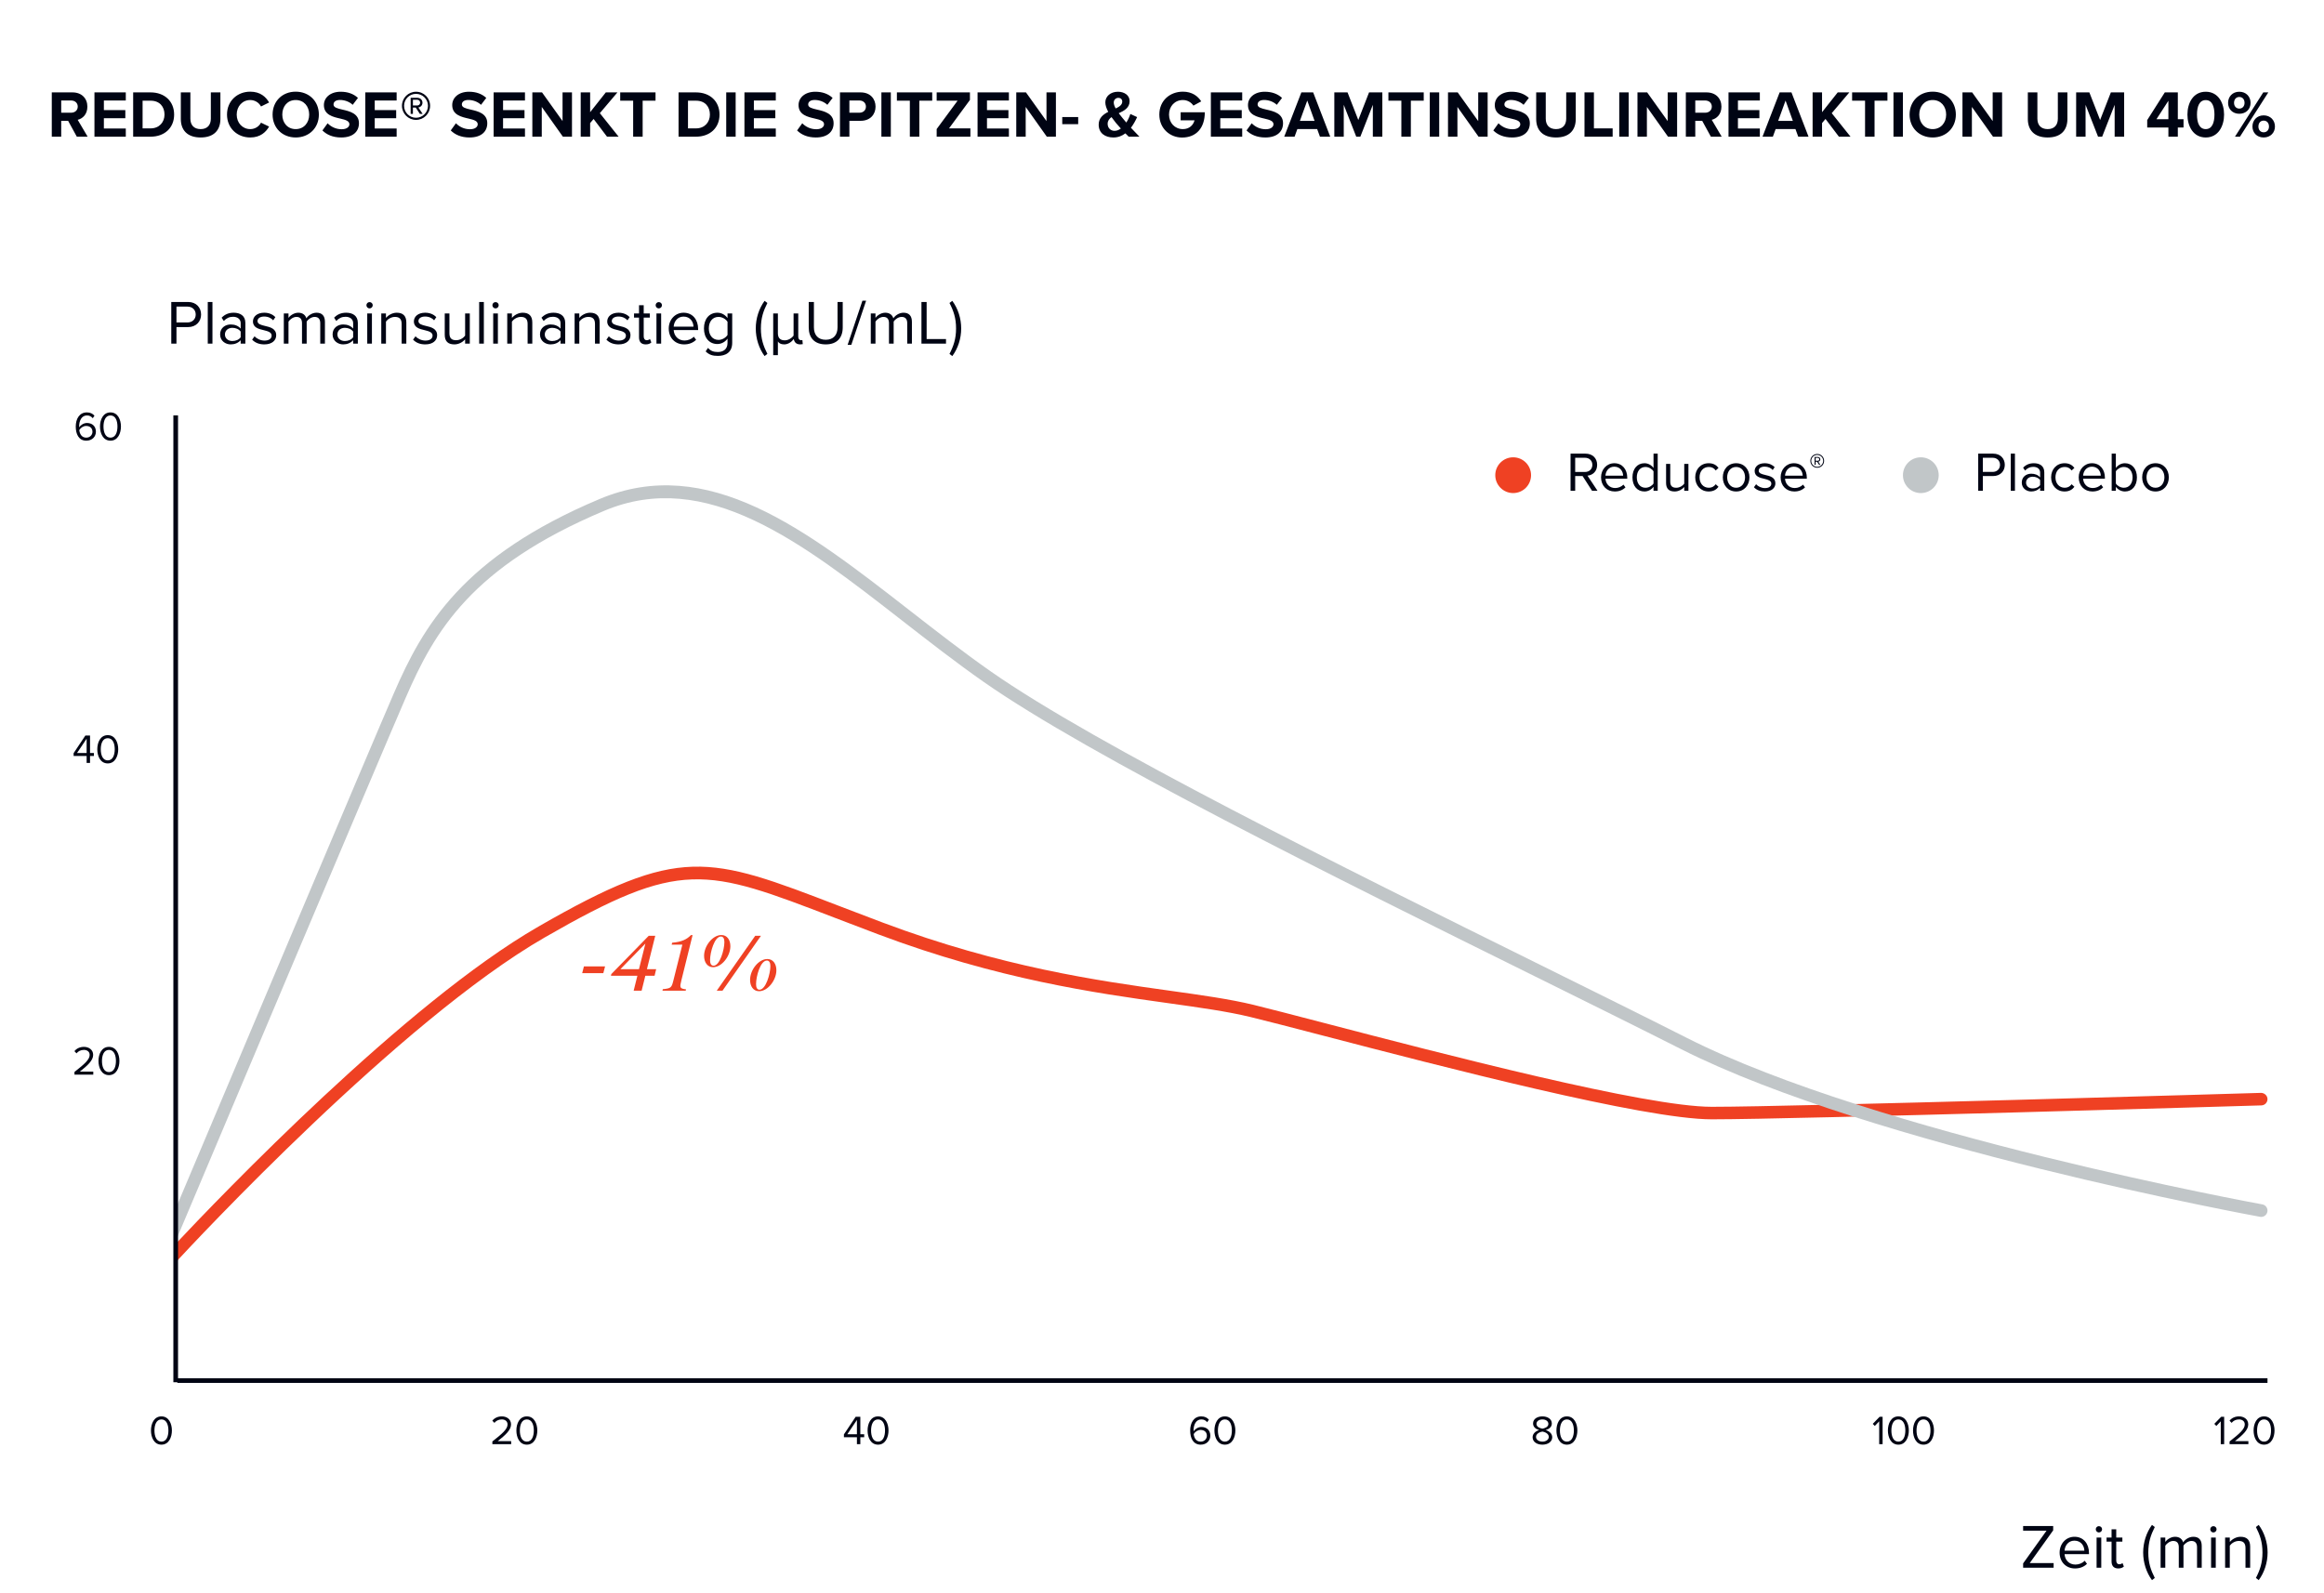 <svg xmlns="http://www.w3.org/2000/svg" fill="none" viewBox="0 0 595 408" height="408" width="595">
<path fill="#000413" d="M19.667 35L17.44 30.937H15.672V35H13.258V23.661H18.562C20.925 23.661 22.37 25.208 22.37 27.316C22.37 29.322 21.112 30.393 19.888 30.682L22.438 35H19.667ZM19.905 27.299C19.905 26.347 19.174 25.735 18.205 25.735H15.672V28.863H18.205C19.174 28.863 19.905 28.251 19.905 27.299ZM24.182 35V23.661H32.206V25.735H26.596V28.2H32.087V30.274H26.596V32.909H32.206V35H24.182ZM34.093 35V23.661H38.564C42.117 23.661 44.582 25.922 44.582 29.339C44.582 32.756 42.117 35 38.564 35H34.093ZM36.507 32.875H38.564C40.808 32.875 42.117 31.26 42.117 29.339C42.117 27.333 40.893 25.786 38.564 25.786H36.507V32.875ZM46.295 30.478V23.661H48.743V30.393C48.743 31.974 49.61 33.062 51.378 33.062C53.112 33.062 53.979 31.974 53.979 30.393V23.661H56.427V30.461C56.427 33.283 54.812 35.204 51.378 35.204C47.91 35.204 46.295 33.266 46.295 30.478ZM64.069 35.204C60.754 35.204 58.119 32.824 58.119 29.339C58.119 25.854 60.754 23.474 64.069 23.474C66.653 23.474 68.098 24.834 68.897 26.245L66.823 27.265C66.347 26.347 65.327 25.616 64.069 25.616C62.097 25.616 60.601 27.197 60.601 29.339C60.601 31.481 62.097 33.062 64.069 33.062C65.327 33.062 66.347 32.348 66.823 31.413L68.897 32.416C68.081 33.827 66.653 35.204 64.069 35.204ZM69.79 29.339C69.79 25.922 72.289 23.474 75.706 23.474C79.14 23.474 81.639 25.922 81.639 29.339C81.639 32.756 79.14 35.204 75.706 35.204C72.289 35.204 69.79 32.756 69.79 29.339ZM79.157 29.339C79.157 27.214 77.797 25.616 75.706 25.616C73.615 25.616 72.272 27.214 72.272 29.339C72.272 31.447 73.615 33.062 75.706 33.062C77.797 33.062 79.157 31.447 79.157 29.339ZM82.551 33.402L83.877 31.566C84.676 32.399 85.917 33.096 87.481 33.096C88.807 33.096 89.453 32.467 89.453 31.821C89.453 30.971 88.467 30.682 87.158 30.376C85.305 29.951 82.925 29.441 82.925 26.908C82.925 25.021 84.557 23.491 87.226 23.491C89.028 23.491 90.524 24.035 91.646 25.072L90.303 26.84C89.385 25.99 88.161 25.599 87.056 25.599C85.968 25.599 85.39 26.075 85.39 26.755C85.39 27.52 86.342 27.758 87.651 28.064C89.521 28.489 91.901 29.05 91.901 31.566C91.901 33.64 90.422 35.204 87.362 35.204C85.186 35.204 83.622 34.473 82.551 33.402ZM93.526 35V23.661H101.55V25.735H95.94V28.2H101.431V30.274H95.94V32.909H101.55V35H93.526ZM106.514 30.699C104.525 30.699 102.91 29.084 102.91 27.095C102.91 25.089 104.525 23.491 106.514 23.491C108.52 23.491 110.118 25.089 110.118 27.095C110.118 29.084 108.52 30.699 106.514 30.699ZM106.514 24.035C104.814 24.035 103.454 25.395 103.454 27.095C103.454 28.778 104.814 30.155 106.514 30.155C108.197 30.155 109.574 28.778 109.574 27.095C109.574 25.395 108.197 24.035 106.514 24.035ZM107.5 29.169L106.429 27.537H105.715V29.169H105.137V25.038H106.82C107.551 25.038 108.163 25.531 108.163 26.296C108.163 27.214 107.347 27.52 107.109 27.52L108.214 29.169H107.5ZM106.82 25.548H105.715V27.01H106.82C107.211 27.01 107.568 26.721 107.568 26.296C107.568 25.837 107.211 25.548 106.82 25.548ZM115.405 33.402L116.731 31.566C117.53 32.399 118.771 33.096 120.335 33.096C121.661 33.096 122.307 32.467 122.307 31.821C122.307 30.971 121.321 30.682 120.012 30.376C118.159 29.951 115.779 29.441 115.779 26.908C115.779 25.021 117.411 23.491 120.08 23.491C121.882 23.491 123.378 24.035 124.5 25.072L123.157 26.84C122.239 25.99 121.015 25.599 119.91 25.599C118.822 25.599 118.244 26.075 118.244 26.755C118.244 27.52 119.196 27.758 120.505 28.064C122.375 28.489 124.755 29.05 124.755 31.566C124.755 33.64 123.276 35.204 120.216 35.204C118.04 35.204 116.476 34.473 115.405 33.402ZM126.381 35V23.661H134.405V25.735H128.795V28.2H134.286V30.274H128.795V32.909H134.405V35H126.381ZM144.112 35L138.706 27.384V35H136.292V23.661H138.774L144.027 31.005V23.661H146.441V35H144.112ZM155.409 35L151.975 30.461L151.091 31.515V35H148.677V23.661H151.091V28.727L155.103 23.661H158.078L153.573 28.982L158.384 35H155.409ZM162.102 35V25.786H158.787V23.661H167.831V25.786H164.533V35H162.102ZM173.728 35V23.661H178.199C181.752 23.661 184.217 25.922 184.217 29.339C184.217 32.756 181.752 35 178.199 35H173.728ZM176.142 32.875H178.199C180.443 32.875 181.752 31.26 181.752 29.339C181.752 27.333 180.528 25.786 178.199 25.786H176.142V32.875ZM185.931 35V23.661H188.345V35H185.931ZM190.596 35V23.661H198.62V25.735H193.01V28.2H198.501V30.274H193.01V32.909H198.62V35H190.596ZM204.074 33.402L205.4 31.566C206.199 32.399 207.44 33.096 209.004 33.096C210.33 33.096 210.976 32.467 210.976 31.821C210.976 30.971 209.99 30.682 208.681 30.376C206.828 29.951 204.448 29.441 204.448 26.908C204.448 25.021 206.08 23.491 208.749 23.491C210.551 23.491 212.047 24.035 213.169 25.072L211.826 26.84C210.908 25.99 209.684 25.599 208.579 25.599C207.491 25.599 206.913 26.075 206.913 26.755C206.913 27.52 207.865 27.758 209.174 28.064C211.044 28.489 213.424 29.05 213.424 31.566C213.424 33.64 211.945 35.204 208.885 35.204C206.709 35.204 205.145 34.473 204.074 33.402ZM215.05 35V23.661H220.354C222.819 23.661 224.162 25.327 224.162 27.316C224.162 29.288 222.802 30.937 220.354 30.937H217.464V35H215.05ZM221.697 27.299C221.697 26.364 220.983 25.735 220.031 25.735H217.464V28.863H220.031C220.983 28.863 221.697 28.251 221.697 27.299ZM225.658 35V23.661H228.072V35H225.658ZM232.941 35V25.786H229.626V23.661H238.67V25.786H235.372V35H232.941ZM239.81 35V33.045L245.165 25.786H239.81V23.661H248.327V25.599L242.972 32.875H248.446V35H239.81ZM250.278 35V23.661H258.302V25.735H252.692V28.2H258.183V30.274H252.692V32.909H258.302V35H250.278ZM268.009 35L262.603 27.384V35H260.189V23.661H262.671L267.924 31.005V23.661H270.338V35H268.009ZM271.962 31.804V29.968H276.042V31.804H271.962ZM289.551 32.722C290.231 33.453 290.945 34.201 291.727 35H288.973C288.735 34.779 288.446 34.473 288.123 34.15C287.273 34.796 286.27 35.204 285.046 35.204C282.955 35.204 281.289 34.116 281.289 31.923C281.289 30.189 282.445 29.305 283.737 28.642C283.295 27.809 282.989 26.976 282.989 26.211C282.989 24.681 284.332 23.491 286.219 23.491C287.834 23.491 289.211 24.375 289.211 25.888C289.211 27.622 287.817 28.353 286.423 28.999C286.763 29.458 287.103 29.883 287.392 30.223C287.715 30.631 288.038 31.005 288.361 31.379C288.837 30.648 289.194 29.849 289.398 29.186L291.132 29.985C290.724 30.886 290.197 31.855 289.551 32.722ZM285.148 26.262C285.148 26.721 285.352 27.248 285.641 27.775C286.593 27.333 287.324 26.84 287.324 26.007C287.324 25.412 286.899 25.055 286.338 25.055C285.658 25.055 285.148 25.565 285.148 26.262ZM285.335 33.504C285.93 33.504 286.474 33.283 286.967 32.909C286.457 32.348 285.981 31.821 285.709 31.481C285.335 31.022 284.944 30.512 284.57 29.985C283.992 30.41 283.584 30.937 283.584 31.719C283.584 32.824 284.4 33.504 285.335 33.504ZM296.816 29.339C296.816 25.752 299.536 23.474 302.851 23.474C305.197 23.474 306.676 24.613 307.543 25.956L305.537 27.044C305.01 26.245 304.041 25.616 302.851 25.616C300.794 25.616 299.298 27.197 299.298 29.339C299.298 31.481 300.794 33.062 302.851 33.062C304.517 33.062 305.52 32.008 305.826 30.818H302.273V28.744H308.461C308.461 32.773 306.268 35.221 302.63 35.221C299.536 35.221 296.816 32.909 296.816 29.339ZM310.011 35V23.661H318.035V25.735H312.425V28.2H317.916V30.274H312.425V32.909H318.035V35H310.011ZM319.14 33.402L320.466 31.566C321.265 32.399 322.506 33.096 324.07 33.096C325.396 33.096 326.042 32.467 326.042 31.821C326.042 30.971 325.056 30.682 323.747 30.376C321.894 29.951 319.514 29.441 319.514 26.908C319.514 25.021 321.146 23.491 323.815 23.491C325.617 23.491 327.113 24.035 328.235 25.072L326.892 26.84C325.974 25.99 324.75 25.599 323.645 25.599C322.557 25.599 321.979 26.075 321.979 26.755C321.979 27.52 322.931 27.758 324.24 28.064C326.11 28.489 328.49 29.05 328.49 31.566C328.49 33.64 327.011 35.204 323.951 35.204C321.775 35.204 320.211 34.473 319.14 33.402ZM337.938 35L337.224 33.045H332.158L331.444 35H328.792L333.178 23.661H336.204L340.573 35H337.938ZM334.691 25.752L332.804 30.954H336.561L334.691 25.752ZM351.48 35V26.84L348.284 35H347.23L344.034 26.84V35H341.62V23.661H345.003L347.757 30.733L350.511 23.661H353.911V35H351.48ZM358.781 35V25.786H355.466V23.661H364.51V25.786H361.212V35H358.781ZM366.058 35V23.661H368.472V35H366.058ZM378.543 35L373.137 27.384V35H370.723V23.661H373.205L378.458 31.005V23.661H380.872V35H378.543ZM382.325 33.402L383.651 31.566C384.45 32.399 385.691 33.096 387.255 33.096C388.581 33.096 389.227 32.467 389.227 31.821C389.227 30.971 388.241 30.682 386.932 30.376C385.079 29.951 382.699 29.441 382.699 26.908C382.699 25.021 384.331 23.491 387 23.491C388.802 23.491 390.298 24.035 391.42 25.072L390.077 26.84C389.159 25.99 387.935 25.599 386.83 25.599C385.742 25.599 385.164 26.075 385.164 26.755C385.164 27.52 386.116 27.758 387.425 28.064C389.295 28.489 391.675 29.05 391.675 31.566C391.675 33.64 390.196 35.204 387.136 35.204C384.96 35.204 383.396 34.473 382.325 33.402ZM393.301 30.478V23.661H395.749V30.393C395.749 31.974 396.616 33.062 398.384 33.062C400.118 33.062 400.985 31.974 400.985 30.393V23.661H403.433V30.461C403.433 33.283 401.818 35.204 398.384 35.204C394.916 35.204 393.301 33.266 393.301 30.478ZM405.669 35V23.661H408.083V32.875H412.877V35H405.669ZM414.567 35V23.661H416.981V35H414.567ZM427.052 35L421.646 27.384V35H419.232V23.661H421.714L426.967 31.005V23.661H429.381V35H427.052ZM438.026 35L435.799 30.937H434.031V35H431.617V23.661H436.921C439.284 23.661 440.729 25.208 440.729 27.316C440.729 29.322 439.471 30.393 438.247 30.682L440.797 35H438.026ZM438.264 27.299C438.264 26.347 437.533 25.735 436.564 25.735H434.031V28.863H436.564C437.533 28.863 438.264 28.251 438.264 27.299ZM442.541 35V23.661H450.565V25.735H444.955V28.2H450.446V30.274H444.955V32.909H450.565V35H442.541ZM460.391 35L459.677 33.045H454.611L453.897 35H451.245L455.631 23.661H458.657L463.026 35H460.391ZM457.144 25.752L455.257 30.954H459.014L457.144 25.752ZM470.805 35L467.371 30.461L466.487 31.515V35H464.073V23.661H466.487V28.727L470.499 23.661H473.474L468.969 28.982L473.78 35H470.805ZM477.499 35V25.786H474.184V23.661H483.228V25.786H479.93V35H477.499ZM484.775 35V23.661H487.189V35H484.775ZM488.896 29.339C488.896 25.922 491.395 23.474 494.812 23.474C498.246 23.474 500.745 25.922 500.745 29.339C500.745 32.756 498.246 35.204 494.812 35.204C491.395 35.204 488.896 32.756 488.896 29.339ZM498.263 29.339C498.263 27.214 496.903 25.616 494.812 25.616C492.721 25.616 491.378 27.214 491.378 29.339C491.378 31.447 492.721 33.062 494.812 33.062C496.903 33.062 498.263 31.447 498.263 29.339ZM510.259 35L504.853 27.384V35H502.439V23.661H504.921L510.174 31.005V23.661H512.588V35H510.259ZM519.174 30.478V23.661H521.622V30.393C521.622 31.974 522.489 33.062 524.257 33.062C525.991 33.062 526.858 31.974 526.858 30.393V23.661H529.306V30.461C529.306 33.283 527.691 35.204 524.257 35.204C520.789 35.204 519.174 33.266 519.174 30.478ZM541.402 35V26.84L538.206 35H537.152L533.956 26.84V35H531.542V23.661H534.925L537.679 30.733L540.433 23.661H543.833V35H541.402ZM555.161 35V32.654H549.738V30.75L554.243 23.661H557.575V30.529H559.037V32.654H557.575V35H555.161ZM555.161 25.803L552.101 30.529H555.161V25.803ZM560.034 29.339C560.034 26.415 561.479 23.491 564.726 23.491C567.956 23.491 569.418 26.415 569.418 29.339C569.418 32.263 567.956 35.204 564.726 35.204C561.479 35.204 560.034 32.263 560.034 29.339ZM566.953 29.339C566.953 27.248 566.341 25.633 564.726 25.633C563.094 25.633 562.482 27.248 562.482 29.339C562.482 31.43 563.094 33.062 564.726 33.062C566.341 33.062 566.953 31.43 566.953 29.339ZM570.44 26.347C570.44 24.749 571.579 23.491 573.313 23.491C575.064 23.491 576.203 24.749 576.203 26.347C576.203 27.928 575.064 29.135 573.313 29.135C571.579 29.135 570.44 27.928 570.44 26.347ZM572.208 35L579.45 23.661H580.742L573.483 35H572.208ZM574.656 26.347C574.656 25.395 574.095 24.834 573.313 24.834C572.548 24.834 571.97 25.395 571.97 26.347C571.97 27.231 572.548 27.809 573.313 27.809C574.095 27.809 574.656 27.231 574.656 26.347ZM576.679 32.399C576.679 30.801 577.818 29.543 579.552 29.543C581.286 29.543 582.442 30.801 582.442 32.399C582.442 33.98 581.286 35.204 579.552 35.204C577.818 35.204 576.679 33.98 576.679 32.399ZM580.912 32.399C580.912 31.464 580.334 30.886 579.552 30.886C578.77 30.886 578.209 31.464 578.209 32.399C578.209 33.317 578.77 33.878 579.552 33.878C580.334 33.878 580.912 33.317 580.912 32.399Z"></path>
<path fill="#000413" d="M43.851 88V77.328H48.139C50.283 77.328 51.483 78.8 51.483 80.544C51.483 82.288 50.251 83.76 48.139 83.76H45.179V88H43.851ZM50.107 80.544C50.107 79.344 49.243 78.512 47.979 78.512H45.179V82.576H47.979C49.243 82.576 50.107 81.744 50.107 80.544ZM53.193 88V77.328H54.393V88H53.193ZM61.619 88V87.12C60.979 87.824 60.099 88.192 59.059 88.192C57.747 88.192 56.355 87.312 56.355 85.632C56.355 83.904 57.747 83.088 59.059 83.088C60.115 83.088 60.995 83.424 61.619 84.144V82.752C61.619 81.712 60.787 81.12 59.667 81.12C58.739 81.12 57.987 81.456 57.299 82.192L56.739 81.36C57.571 80.496 58.563 80.08 59.827 80.08C61.459 80.08 62.819 80.816 62.819 82.688V88H61.619ZM61.619 86.368V84.912C61.155 84.272 60.339 83.952 59.491 83.952C58.371 83.952 57.587 84.656 57.587 85.648C57.587 86.624 58.371 87.328 59.491 87.328C60.339 87.328 61.155 87.008 61.619 86.368ZM64.553 86.976L65.177 86.112C65.689 86.704 66.665 87.216 67.721 87.216C68.905 87.216 69.545 86.688 69.545 85.936C69.545 85.088 68.601 84.816 67.561 84.56C66.249 84.256 64.761 83.904 64.761 82.304C64.761 81.104 65.801 80.08 67.641 80.08C68.953 80.08 69.881 80.576 70.505 81.2L69.945 82.032C69.481 81.472 68.633 81.056 67.641 81.056C66.585 81.056 65.929 81.536 65.929 82.224C65.929 82.976 66.809 83.216 67.817 83.456C69.161 83.76 70.713 84.144 70.713 85.856C70.713 87.152 69.673 88.192 67.673 88.192C66.409 88.192 65.337 87.808 64.553 86.976ZM81.99 88V82.752C81.99 81.776 81.558 81.152 80.566 81.152C79.766 81.152 78.918 81.728 78.518 82.336V88H77.318V82.752C77.318 81.776 76.902 81.152 75.894 81.152C75.11 81.152 74.278 81.728 73.862 82.352V88H72.662V80.272H73.862V81.392C74.182 80.896 75.222 80.08 76.358 80.08C77.542 80.08 78.214 80.72 78.438 81.52C78.87 80.816 79.91 80.08 81.03 80.08C82.438 80.08 83.19 80.864 83.19 82.416V88H81.99ZM90.416 88V87.12C89.776 87.824 88.896 88.192 87.856 88.192C86.544 88.192 85.152 87.312 85.152 85.632C85.152 83.904 86.544 83.088 87.856 83.088C88.912 83.088 89.792 83.424 90.416 84.144V82.752C90.416 81.712 89.584 81.12 88.464 81.12C87.536 81.12 86.784 81.456 86.096 82.192L85.536 81.36C86.368 80.496 87.36 80.08 88.624 80.08C90.256 80.08 91.616 80.816 91.616 82.688V88H90.416ZM90.416 86.368V84.912C89.952 84.272 89.136 83.952 88.288 83.952C87.168 83.952 86.384 84.656 86.384 85.648C86.384 86.624 87.168 87.328 88.288 87.328C89.136 87.328 89.952 87.008 90.416 86.368ZM94.614 78.976C94.181 78.976 93.814 78.608 93.814 78.16C93.814 77.712 94.181 77.36 94.614 77.36C95.061 77.36 95.43 77.712 95.43 78.16C95.43 78.608 95.061 78.976 94.614 78.976ZM94.022 88V80.272H95.222V88H94.022ZM102.831 88V82.944C102.831 81.584 102.143 81.152 101.103 81.152C100.159 81.152 99.263 81.728 98.815 82.352V88H97.615V80.272H98.815V81.392C99.359 80.752 100.415 80.08 101.567 80.08C103.183 80.08 104.031 80.896 104.031 82.576V88H102.831ZM105.756 86.976L106.38 86.112C106.892 86.704 107.868 87.216 108.924 87.216C110.108 87.216 110.748 86.688 110.748 85.936C110.748 85.088 109.804 84.816 108.764 84.56C107.452 84.256 105.964 83.904 105.964 82.304C105.964 81.104 107.004 80.08 108.844 80.08C110.156 80.08 111.084 80.576 111.708 81.2L111.148 82.032C110.684 81.472 109.836 81.056 108.844 81.056C107.788 81.056 107.132 81.536 107.132 82.224C107.132 82.976 108.012 83.216 109.02 83.456C110.364 83.76 111.916 84.144 111.916 85.856C111.916 87.152 110.876 88.192 108.876 88.192C107.612 88.192 106.54 87.808 105.756 86.976ZM119.081 88V86.912C118.489 87.584 117.481 88.192 116.329 88.192C114.713 88.192 113.865 87.408 113.865 85.728V80.272H115.065V85.36C115.065 86.72 115.753 87.12 116.793 87.12C117.737 87.12 118.633 86.576 119.081 85.952V80.272H120.281V88H119.081ZM122.678 88V77.328H123.878V88H122.678ZM126.864 78.976C126.432 78.976 126.064 78.608 126.064 78.16C126.064 77.712 126.432 77.36 126.864 77.36C127.312 77.36 127.68 77.712 127.68 78.16C127.68 78.608 127.312 78.976 126.864 78.976ZM126.272 88V80.272H127.472V88H126.272ZM135.081 88V82.944C135.081 81.584 134.393 81.152 133.353 81.152C132.409 81.152 131.513 81.728 131.065 82.352V88H129.865V80.272H131.065V81.392C131.609 80.752 132.665 80.08 133.817 80.08C135.433 80.08 136.281 80.896 136.281 82.576V88H135.081ZM143.51 88V87.12C142.87 87.824 141.99 88.192 140.95 88.192C139.638 88.192 138.246 87.312 138.246 85.632C138.246 83.904 139.638 83.088 140.95 83.088C142.006 83.088 142.886 83.424 143.51 84.144V82.752C143.51 81.712 142.678 81.12 141.558 81.12C140.63 81.12 139.878 81.456 139.19 82.192L138.63 81.36C139.462 80.496 140.454 80.08 141.718 80.08C143.35 80.08 144.71 80.816 144.71 82.688V88H143.51ZM143.51 86.368V84.912C143.046 84.272 142.23 83.952 141.382 83.952C140.262 83.952 139.478 84.656 139.478 85.648C139.478 86.624 140.262 87.328 141.382 87.328C142.23 87.328 143.046 87.008 143.51 86.368ZM152.331 88V82.944C152.331 81.584 151.643 81.152 150.603 81.152C149.659 81.152 148.763 81.728 148.315 82.352V88H147.115V80.272H148.315V81.392C148.859 80.752 149.915 80.08 151.067 80.08C152.683 80.08 153.531 80.896 153.531 82.576V88H152.331ZM155.256 86.976L155.88 86.112C156.392 86.704 157.368 87.216 158.424 87.216C159.608 87.216 160.248 86.688 160.248 85.936C160.248 85.088 159.304 84.816 158.264 84.56C156.952 84.256 155.464 83.904 155.464 82.304C155.464 81.104 156.504 80.08 158.344 80.08C159.656 80.08 160.584 80.576 161.208 81.2L160.648 82.032C160.184 81.472 159.336 81.056 158.344 81.056C157.288 81.056 156.632 81.536 156.632 82.224C156.632 82.976 157.512 83.216 158.52 83.456C159.864 83.76 161.416 84.144 161.416 85.856C161.416 87.152 160.376 88.192 158.376 88.192C157.112 88.192 156.04 87.808 155.256 86.976ZM165.317 88.192C164.181 88.192 163.605 87.536 163.605 86.384V81.328H162.325V80.272H163.605V78.16H164.805V80.272H166.373V81.328H164.805V86.128C164.805 86.704 165.061 87.12 165.589 87.12C165.925 87.12 166.245 86.976 166.405 86.8L166.757 87.696C166.453 87.984 166.021 88.192 165.317 88.192ZM168.66 78.976C168.228 78.976 167.86 78.608 167.86 78.16C167.86 77.712 168.228 77.36 168.66 77.36C169.108 77.36 169.476 77.712 169.476 78.16C169.476 78.608 169.108 78.976 168.66 78.976ZM168.068 88V80.272H169.268V88H168.068ZM171.214 84.128C171.214 81.888 172.814 80.08 175.022 80.08C177.358 80.08 178.734 81.904 178.734 84.224V84.528H172.478C172.574 85.984 173.598 87.2 175.262 87.2C176.142 87.2 177.038 86.848 177.646 86.224L178.222 87.008C177.454 87.776 176.414 88.192 175.15 88.192C172.862 88.192 171.214 86.544 171.214 84.128ZM175.006 81.072C173.358 81.072 172.542 82.464 172.478 83.648H177.55C177.534 82.496 176.766 81.072 175.006 81.072ZM180.662 89.984L181.27 89.088C181.91 89.856 182.678 90.144 183.782 90.144C185.062 90.144 186.262 89.52 186.262 87.824V86.72C185.702 87.504 184.758 88.096 183.67 88.096C181.654 88.096 180.23 86.592 180.23 84.096C180.23 81.616 181.638 80.08 183.67 80.08C184.71 80.08 185.638 80.592 186.262 81.44V80.272H187.462V87.776C187.462 90.336 185.67 91.136 183.782 91.136C182.47 91.136 181.574 90.88 180.662 89.984ZM186.262 85.776V82.4C185.846 81.728 184.918 81.152 183.958 81.152C182.406 81.152 181.478 82.384 181.478 84.096C181.478 85.792 182.406 87.04 183.958 87.04C184.918 87.04 185.846 86.448 186.262 85.776ZM195.75 91.184C194.31 89.216 193.494 86.688 193.494 84.112C193.494 81.536 194.31 79.024 195.75 77.04L196.47 77.584C195.446 79.616 194.806 81.44 194.806 84.112C194.806 86.768 195.446 88.608 196.47 90.624L195.75 91.184ZM199.159 90.944H197.959V80.272H199.159V85.36C199.159 86.64 199.847 87.152 200.919 87.152C201.831 87.152 202.727 86.576 203.175 85.952V80.272H204.375V86.192C204.375 86.752 204.631 87.12 205.127 87.12C205.239 87.12 205.367 87.104 205.431 87.088L205.527 88.128C205.351 88.16 205.111 88.192 204.887 88.192C203.879 88.192 203.383 87.664 203.223 86.816C202.679 87.568 201.767 88.192 200.775 88.192C199.863 88.192 199.383 87.84 199.159 87.424V90.944ZM207.054 83.856V77.328H208.382V83.824C208.382 85.776 209.438 87.008 211.406 87.008C213.374 87.008 214.43 85.776 214.43 83.824V77.328H215.758V83.84C215.758 86.496 214.302 88.192 211.406 88.192C208.51 88.192 207.054 86.48 207.054 83.856ZM217.009 88.32L220.801 77.008H221.745L217.953 88.32H217.009ZM232.271 88V82.752C232.271 81.776 231.839 81.152 230.847 81.152C230.047 81.152 229.199 81.728 228.799 82.336V88H227.599V82.752C227.599 81.776 227.183 81.152 226.175 81.152C225.391 81.152 224.559 81.728 224.143 82.352V88H222.943V80.272H224.143V81.392C224.463 80.896 225.503 80.08 226.639 80.08C227.823 80.08 228.495 80.72 228.719 81.52C229.151 80.816 230.191 80.08 231.311 80.08C232.719 80.08 233.471 80.864 233.471 82.416V88H232.271ZM235.913 88V77.328H237.241V86.816H242.201V88H235.913ZM244.774 84.112C244.774 81.44 244.134 79.616 243.094 77.584L243.814 77.04C245.27 79.024 246.086 81.536 246.086 84.112C246.086 86.688 245.27 89.216 243.814 91.184L243.094 90.624C244.134 88.608 244.774 86.768 244.774 84.112Z"></path>
<path fill="#000413" d="M517.969 401.453V400.349L523.969 391.965H517.969V390.781H525.665V391.885L519.665 400.269H525.777V401.453H517.969ZM527.312 397.581C527.312 395.341 528.912 393.533 531.12 393.533C533.456 393.533 534.832 395.357 534.832 397.677V397.981H528.576C528.672 399.437 529.696 400.653 531.36 400.653C532.24 400.653 533.136 400.301 533.744 399.677L534.32 400.461C533.552 401.229 532.512 401.645 531.248 401.645C528.96 401.645 527.312 399.997 527.312 397.581ZM531.104 394.525C529.456 394.525 528.64 395.917 528.576 397.101H533.648C533.632 395.949 532.864 394.525 531.104 394.525ZM537.368 392.429C536.936 392.429 536.568 392.061 536.568 391.613C536.568 391.165 536.936 390.813 537.368 390.813C537.816 390.813 538.184 391.165 538.184 391.613C538.184 392.061 537.816 392.429 537.368 392.429ZM536.776 401.453V393.725H537.976V401.453H536.776ZM542.322 401.645C541.186 401.645 540.61 400.989 540.61 399.837V394.781H539.33V393.725H540.61V391.613H541.81V393.725H543.378V394.781H541.81V399.581C541.81 400.157 542.066 400.573 542.594 400.573C542.93 400.573 543.25 400.429 543.41 400.253L543.762 401.149C543.458 401.437 543.026 401.645 542.322 401.645ZM550.958 404.637C549.518 402.669 548.702 400.141 548.702 397.565C548.702 394.989 549.518 392.477 550.958 390.493L551.678 391.037C550.654 393.069 550.014 394.893 550.014 397.565C550.014 400.221 550.654 402.061 551.678 404.077L550.958 404.637ZM562.495 401.453V396.205C562.495 395.229 562.063 394.605 561.071 394.605C560.271 394.605 559.423 395.181 559.023 395.789V401.453H557.823V396.205C557.823 395.229 557.407 394.605 556.399 394.605C555.615 394.605 554.783 395.181 554.367 395.805V401.453H553.167V393.725H554.367V394.845C554.687 394.349 555.727 393.533 556.863 393.533C558.047 393.533 558.719 394.173 558.943 394.973C559.375 394.269 560.415 393.533 561.535 393.533C562.943 393.533 563.695 394.317 563.695 395.869V401.453H562.495ZM566.681 392.429C566.249 392.429 565.881 392.061 565.881 391.613C565.881 391.165 566.249 390.813 566.681 390.813C567.129 390.813 567.497 391.165 567.497 391.613C567.497 392.061 567.129 392.429 566.681 392.429ZM566.089 401.453V393.725H567.289V401.453H566.089ZM574.898 401.453V396.397C574.898 395.037 574.21 394.605 573.17 394.605C572.226 394.605 571.33 395.181 570.882 395.805V401.453H569.682V393.725H570.882V394.845C571.426 394.205 572.482 393.533 573.634 393.533C575.25 393.533 576.098 394.349 576.098 396.029V401.453H574.898ZM579.247 397.565C579.247 394.893 578.607 393.069 577.567 391.037L578.287 390.493C579.743 392.477 580.559 394.989 580.559 397.565C580.559 400.141 579.743 402.669 578.287 404.637L577.567 404.077C578.607 402.061 579.247 400.221 579.247 397.565Z"></path>
<path fill="#EF4123" d="M149.054 249.194L149.5 247.467H154.913L154.467 249.194H149.054ZM164.269 253.695H162.232L163.183 249.873H156.412L156.509 249.446L166.093 239.63H167.761L165.627 248.185H167.994L167.587 249.873H165.22L164.269 253.695ZM163.59 248.185L165.239 241.628L158.837 248.185H163.59ZM177.322 239.455L174.489 250.882C173.985 252.899 173.966 253.151 175.634 253.345L175.556 253.695H169.601L169.698 253.307C171.89 253.093 171.948 252.899 172.452 250.882L174.703 241.899H171.967L172.084 241.414C174.625 241.182 175.847 240.541 176.895 239.455H177.322ZM194.443 253.442C196.073 253.442 197.237 249.349 197.237 247.409C197.237 246.594 196.985 245.973 196.345 245.973C194.676 245.973 193.57 250.028 193.57 251.987C193.57 252.802 193.784 253.442 194.443 253.442ZM192.038 250.92C192.038 248.36 194.23 245.585 196.461 245.585C197.935 245.585 198.77 246.846 198.77 248.457C198.77 251.017 196.558 253.83 194.346 253.83C192.853 253.83 192.038 252.55 192.038 250.92ZM184.976 253.695H183.502L193.357 239.63H194.831L184.976 253.695ZM182.687 247.293C184.297 247.293 185.461 243.199 185.461 241.259C185.461 240.444 185.228 239.824 184.569 239.824C182.92 239.824 181.795 243.878 181.795 245.838C181.795 246.652 182.008 247.293 182.687 247.293ZM180.262 244.771C180.262 242.21 182.474 239.436 184.685 239.436C186.16 239.436 186.994 240.697 186.994 242.307C186.994 244.868 184.782 247.681 182.571 247.681C181.096 247.681 180.262 246.4 180.262 244.771Z"></path>
<path fill="#EF4123" d="M387.407 126.265C389.937 126.265 391.987 124.215 391.987 121.685C391.987 119.155 389.937 117.105 387.407 117.105C384.877 117.105 382.827 119.155 382.827 121.685C382.827 124.215 384.877 126.265 387.407 126.265Z"></path>
<path fill="#000413" d="M407.608 125.685L405.182 121.904H403.285V125.685H402.1V116.167H405.924C407.665 116.167 408.907 117.28 408.907 119.036C408.907 120.748 407.737 121.69 406.438 121.804L409.007 125.685H407.608ZM407.68 119.036C407.68 117.965 406.909 117.223 405.782 117.223H403.285V120.862H405.782C406.909 120.862 407.68 120.106 407.68 119.036ZM409.908 122.232C409.908 120.234 411.335 118.622 413.304 118.622C415.387 118.622 416.614 120.249 416.614 122.318V122.589H411.035C411.121 123.887 412.034 124.972 413.518 124.972C414.303 124.972 415.102 124.658 415.644 124.101L416.158 124.801C415.473 125.486 414.545 125.857 413.418 125.857C411.377 125.857 409.908 124.387 409.908 122.232ZM413.29 119.507C411.82 119.507 411.092 120.748 411.035 121.804H415.559C415.544 120.777 414.859 119.507 413.29 119.507ZM423.342 125.685V124.658C422.829 125.357 421.987 125.857 421.016 125.857C419.218 125.857 417.948 124.487 417.948 122.246C417.948 120.049 419.204 118.622 421.016 118.622C421.944 118.622 422.786 119.078 423.342 119.835V116.167H424.413V125.685H423.342ZM423.342 123.816V120.691C422.957 120.092 422.13 119.578 421.273 119.578C419.889 119.578 419.061 120.719 419.061 122.246C419.061 123.773 419.889 124.901 421.273 124.901C422.13 124.901 422.957 124.415 423.342 123.816ZM431.208 125.685V124.715C430.68 125.314 429.781 125.857 428.754 125.857C427.312 125.857 426.556 125.157 426.556 123.659V118.793H427.626V123.331C427.626 124.544 428.24 124.901 429.167 124.901C430.009 124.901 430.808 124.415 431.208 123.859V118.793H432.278V125.685H431.208ZM434.016 122.232C434.016 120.191 435.4 118.622 437.455 118.622C438.711 118.622 439.453 119.135 439.981 119.82L439.267 120.477C438.811 119.849 438.226 119.578 437.512 119.578C436.042 119.578 435.129 120.705 435.129 122.232C435.129 123.759 436.042 124.901 437.512 124.901C438.226 124.901 438.811 124.615 439.267 124.002L439.981 124.658C439.453 125.343 438.711 125.857 437.455 125.857C435.4 125.857 434.016 124.287 434.016 122.232ZM444.492 125.857C442.394 125.857 441.081 124.23 441.081 122.232C441.081 120.234 442.394 118.622 444.492 118.622C446.59 118.622 447.902 120.234 447.902 122.232C447.902 124.23 446.59 125.857 444.492 125.857ZM444.492 124.901C445.962 124.901 446.775 123.645 446.775 122.232C446.775 120.834 445.962 119.578 444.492 119.578C443.022 119.578 442.194 120.834 442.194 122.232C442.194 123.645 443.022 124.901 444.492 124.901ZM449.048 124.772L449.604 124.002C450.061 124.53 450.932 124.986 451.873 124.986C452.929 124.986 453.5 124.515 453.5 123.845C453.5 123.088 452.658 122.846 451.731 122.617C450.56 122.346 449.233 122.032 449.233 120.605C449.233 119.535 450.161 118.622 451.802 118.622C452.972 118.622 453.8 119.064 454.356 119.621L453.857 120.363C453.443 119.863 452.687 119.492 451.802 119.492C450.86 119.492 450.275 119.92 450.275 120.534C450.275 121.205 451.06 121.419 451.959 121.633C453.158 121.904 454.542 122.246 454.542 123.773C454.542 124.929 453.614 125.857 451.831 125.857C450.703 125.857 449.747 125.514 449.048 124.772ZM455.881 122.232C455.881 120.234 457.308 118.622 459.277 118.622C461.361 118.622 462.588 120.249 462.588 122.318V122.589H457.008C457.094 123.887 458.007 124.972 459.491 124.972C460.276 124.972 461.075 124.658 461.618 124.101L462.131 124.801C461.446 125.486 460.519 125.857 459.391 125.857C457.351 125.857 455.881 124.387 455.881 122.232ZM459.263 119.507C457.793 119.507 457.065 120.748 457.008 121.804H461.532C461.518 120.777 460.833 119.507 459.263 119.507Z"></path>
<path fill="#000413" d="M465.253 119.78C464.279 119.78 463.489 118.99 463.489 118.017C463.489 117.035 464.279 116.253 465.253 116.253C466.234 116.253 467.016 117.035 467.016 118.017C467.016 118.99 466.234 119.78 465.253 119.78ZM465.253 116.494C464.404 116.494 463.722 117.168 463.722 118.017C463.722 118.857 464.404 119.547 465.253 119.547C466.093 119.547 466.775 118.857 466.775 118.017C466.775 117.168 466.093 116.494 465.253 116.494ZM465.735 119.032L465.211 118.233H464.845V119.032H464.579V117.01H465.402C465.752 117.01 466.043 117.251 466.043 117.626C466.043 118.075 465.644 118.225 465.527 118.225L466.068 119.032H465.735ZM465.402 117.243H464.845V117.992H465.402C465.61 117.992 465.768 117.834 465.768 117.626C465.768 117.401 465.61 117.243 465.402 117.243Z"></path>
<path fill="#C1C6C8" d="M491.778 126.265C494.308 126.265 496.357 124.215 496.357 121.685C496.357 119.155 494.308 117.105 491.778 117.105C489.248 117.105 487.198 119.155 487.198 121.685C487.198 124.215 489.248 126.265 491.778 126.265Z"></path>
<path fill="#000413" d="M506.47 125.685V116.167H510.295C512.207 116.167 513.277 117.48 513.277 119.036C513.277 120.591 512.178 121.904 510.295 121.904H507.655V125.685H506.47ZM512.05 119.036C512.05 117.965 511.279 117.223 510.152 117.223H507.655V120.848H510.152C511.279 120.848 512.05 120.106 512.05 119.036ZM514.803 125.685V116.167H515.873V125.685H514.803ZM522.318 125.685V124.901C521.747 125.528 520.962 125.857 520.034 125.857C518.864 125.857 517.623 125.072 517.623 123.573C517.623 122.032 518.864 121.305 520.034 121.305C520.976 121.305 521.761 121.604 522.318 122.246V121.005C522.318 120.077 521.576 119.549 520.577 119.549C519.749 119.549 519.078 119.849 518.465 120.505L517.965 119.763C518.707 118.993 519.592 118.622 520.719 118.622C522.175 118.622 523.388 119.278 523.388 120.948V125.685H522.318ZM522.318 124.23V122.931C521.904 122.361 521.176 122.075 520.42 122.075C519.421 122.075 518.722 122.703 518.722 123.588C518.722 124.458 519.421 125.086 520.42 125.086C521.176 125.086 521.904 124.801 522.318 124.23ZM525.134 122.232C525.134 120.191 526.518 118.622 528.573 118.622C529.829 118.622 530.571 119.135 531.099 119.82L530.385 120.477C529.928 119.849 529.343 119.578 528.63 119.578C527.16 119.578 526.247 120.705 526.247 122.232C526.247 123.759 527.16 124.901 528.63 124.901C529.343 124.901 529.928 124.615 530.385 124.002L531.099 124.658C530.571 125.343 529.829 125.857 528.573 125.857C526.518 125.857 525.134 124.287 525.134 122.232ZM532.199 122.232C532.199 120.234 533.626 118.622 535.595 118.622C537.679 118.622 538.906 120.249 538.906 122.318V122.589H533.326C533.412 123.887 534.325 124.972 535.809 124.972C536.594 124.972 537.393 124.658 537.936 124.101L538.449 124.801C537.764 125.486 536.837 125.857 535.709 125.857C533.669 125.857 532.199 124.387 532.199 122.232ZM535.581 119.507C534.111 119.507 533.383 120.748 533.326 121.804H537.85C537.836 120.777 537.151 119.507 535.581 119.507ZM540.639 125.685V116.167H541.71V119.835C542.266 119.078 543.094 118.622 544.036 118.622C545.834 118.622 547.104 120.049 547.104 122.246C547.104 124.487 545.834 125.857 544.036 125.857C543.065 125.857 542.223 125.357 541.71 124.658V125.685H540.639ZM541.71 123.816C542.081 124.415 542.923 124.901 543.765 124.901C545.163 124.901 545.991 123.773 545.991 122.246C545.991 120.719 545.163 119.578 543.765 119.578C542.923 119.578 542.081 120.092 541.71 120.691V123.816ZM551.858 125.857C549.761 125.857 548.448 124.23 548.448 122.232C548.448 120.234 549.761 118.622 551.858 118.622C553.956 118.622 555.269 120.234 555.269 122.232C555.269 124.23 553.956 125.857 551.858 125.857ZM551.858 124.901C553.328 124.901 554.142 123.645 554.142 122.232C554.142 120.834 553.328 119.578 551.858 119.578C550.389 119.578 549.561 120.834 549.561 122.232C549.561 123.645 550.389 124.901 551.858 124.901Z"></path>
<path fill="#000413" d="M580.531 354.131H45.403V352.934H580.531V354.131Z" clip-rule="evenodd" fill-rule="evenodd"></path>
<path fill="#000413" d="M38.651 366.32C38.651 364.607 39.408 362.705 41.331 362.705C43.244 362.705 44.011 364.607 44.011 366.32C44.011 368.023 43.244 369.946 41.331 369.946C39.408 369.946 38.651 368.023 38.651 366.32ZM43.118 366.32C43.118 364.923 42.666 363.483 41.331 363.483C39.996 363.483 39.544 364.923 39.544 366.32C39.544 367.718 39.996 369.169 41.331 369.169C42.666 369.169 43.118 367.718 43.118 366.32Z"></path>
<path fill="#000413" d="M126.057 369.82V369.127C128.58 367.14 129.946 365.974 129.946 364.765C129.946 363.872 129.21 363.483 128.485 363.483C127.644 363.483 126.993 363.84 126.583 364.366L126.047 363.809C126.583 363.104 127.497 362.705 128.485 362.705C129.652 362.705 130.839 363.367 130.839 364.765C130.839 366.194 129.389 367.498 127.434 369.043H130.871V369.82H126.057ZM132.205 366.32C132.205 364.607 132.961 362.705 134.885 362.705C136.797 362.705 137.565 364.607 137.565 366.32C137.565 368.023 136.797 369.946 134.885 369.946C132.961 369.946 132.205 368.023 132.205 366.32ZM136.671 366.32C136.671 364.923 136.219 363.483 134.885 363.483C133.55 363.483 133.098 364.923 133.098 366.32C133.098 367.718 133.55 369.169 134.885 369.169C136.219 369.169 136.671 367.718 136.671 366.32Z"></path>
<path fill="#000413" d="M19.067 275.193V274.5C21.59 272.513 22.956 271.347 22.956 270.138C22.956 269.245 22.221 268.856 21.495 268.856C20.655 268.856 20.003 269.213 19.593 269.739L19.057 269.182C19.593 268.477 20.507 268.078 21.495 268.078C22.662 268.078 23.85 268.74 23.85 270.138C23.85 271.567 22.399 272.871 20.444 274.415H23.881V275.193H19.067ZM25.215 271.693C25.215 269.98 25.971 268.078 27.895 268.078C29.808 268.078 30.575 269.98 30.575 271.693C30.575 273.396 29.808 275.319 27.895 275.319C25.971 275.319 25.215 273.396 25.215 271.693ZM29.681 271.693C29.681 270.296 29.23 268.856 27.895 268.856C26.56 268.856 26.108 270.296 26.108 271.693C26.108 273.091 26.56 274.542 27.895 274.542C29.23 274.542 29.681 273.091 29.681 271.693Z"></path>
<path fill="#000413" d="M219.393 369.82V368.044H216.061V367.319L219.067 362.81H220.265V367.277H221.253V368.044H220.265V369.82H219.393ZM219.393 363.619L216.933 367.277H219.393V363.619ZM222.121 366.32C222.121 364.607 222.878 362.705 224.801 362.705C226.714 362.705 227.481 364.607 227.481 366.32C227.481 368.023 226.714 369.946 224.801 369.946C222.878 369.946 222.121 368.023 222.121 366.32ZM226.588 366.32C226.588 364.923 226.136 363.483 224.801 363.483C223.466 363.483 223.015 364.923 223.015 366.32C223.015 367.718 223.466 369.169 224.801 369.169C226.136 369.169 226.588 367.718 226.588 366.32Z"></path>
<path fill="#000413" d="M22.18 195.37V193.593H18.848V192.868L21.854 188.359H23.052V192.826H24.04V193.593H23.052V195.37H22.18ZM22.18 189.169L19.72 192.826H22.18V189.169ZM24.908 191.87C24.908 190.157 25.665 188.254 27.588 188.254C29.501 188.254 30.268 190.157 30.268 191.87C30.268 193.572 29.501 195.496 27.588 195.496C25.665 195.496 24.908 193.572 24.908 191.87ZM29.375 191.87C29.375 190.472 28.923 189.032 27.588 189.032C26.254 189.032 25.802 190.472 25.802 191.87C25.802 193.268 26.254 194.718 27.588 194.718C28.923 194.718 29.375 193.268 29.375 191.87Z"></path>
<path fill="#000413" d="M304.713 366.331C304.713 364.429 305.596 362.705 307.561 362.705C308.465 362.705 309.074 363.052 309.505 363.546L309.064 364.197C308.707 363.777 308.297 363.483 307.561 363.483C306.205 363.483 305.585 364.86 305.585 366.236C305.585 366.331 305.585 366.415 305.596 366.51C305.9 366.026 306.678 365.417 307.582 365.417C308.843 365.417 309.873 366.163 309.873 367.655C309.873 368.874 308.948 369.946 307.414 369.946C305.459 369.946 304.713 368.233 304.713 366.331ZM308.99 367.687C308.99 366.657 308.276 366.173 307.372 366.173C306.678 366.173 306.005 366.604 305.617 367.224C305.701 368.097 306.163 369.169 307.382 369.169C308.465 369.169 308.99 368.359 308.99 367.687ZM310.922 366.32C310.922 364.607 311.679 362.705 313.602 362.705C315.515 362.705 316.282 364.607 316.282 366.32C316.282 368.023 315.515 369.946 313.602 369.946C311.679 369.946 310.922 368.023 310.922 366.32ZM315.389 366.32C315.389 364.923 314.937 363.483 313.602 363.483C312.268 363.483 311.816 364.923 311.816 366.32C311.816 367.718 312.268 369.169 313.602 369.169C314.937 369.169 315.389 367.718 315.389 366.32Z"></path>
<path fill="#000413" d="M19.395 109.233C19.395 107.33 20.278 105.607 22.243 105.607C23.147 105.607 23.756 105.954 24.187 106.448L23.746 107.099C23.389 106.679 22.979 106.385 22.243 106.385C20.887 106.385 20.267 107.761 20.267 109.138C20.267 109.233 20.267 109.317 20.278 109.411C20.582 108.928 21.36 108.318 22.264 108.318C23.525 108.318 24.555 109.065 24.555 110.557C24.555 111.776 23.63 112.848 22.096 112.848C20.141 112.848 19.395 111.135 19.395 109.233ZM23.672 110.589C23.672 109.559 22.958 109.075 22.054 109.075C21.36 109.075 20.688 109.506 20.299 110.126C20.383 110.998 20.845 112.07 22.064 112.07C23.147 112.07 23.672 111.261 23.672 110.589ZM25.604 109.222C25.604 107.509 26.361 105.607 28.284 105.607C30.197 105.607 30.964 107.509 30.964 109.222C30.964 110.925 30.197 112.848 28.284 112.848C26.361 112.848 25.604 110.925 25.604 109.222ZM30.071 109.222C30.071 107.824 29.619 106.385 28.284 106.385C26.95 106.385 26.498 107.824 26.498 109.222C26.498 110.62 26.95 112.07 28.284 112.07C29.619 112.07 30.071 110.62 30.071 109.222Z"></path>
<path fill="#000413" d="M392.385 368.044C392.385 367.109 393.184 366.468 394.056 366.205C393.247 365.974 392.501 365.448 392.501 364.524C392.501 363.262 393.731 362.705 394.897 362.705C396.053 362.705 397.304 363.262 397.304 364.524C397.304 365.448 396.547 365.974 395.738 366.205C396.61 366.468 397.409 367.109 397.409 368.044C397.409 369.232 396.274 369.947 394.897 369.947C393.51 369.947 392.385 369.243 392.385 368.044ZM396.421 364.639C396.421 363.914 395.738 363.483 394.897 363.483C394.046 363.483 393.373 363.914 393.373 364.639C393.373 365.49 394.477 365.774 394.897 365.848C395.328 365.774 396.421 365.49 396.421 364.639ZM396.526 367.95C396.526 367.035 395.328 366.647 394.897 366.594C394.466 366.647 393.258 367.035 393.258 367.95C393.258 368.706 394.025 369.169 394.897 369.169C395.759 369.169 396.526 368.706 396.526 367.95ZM398.482 366.321C398.482 364.608 399.238 362.705 401.162 362.705C403.075 362.705 403.842 364.608 403.842 366.321C403.842 368.023 403.075 369.947 401.162 369.947C399.238 369.947 398.482 368.023 398.482 366.321ZM402.949 366.321C402.949 364.923 402.497 363.483 401.162 363.483C399.827 363.483 399.375 364.923 399.375 366.321C399.375 367.719 399.827 369.169 401.162 369.169C402.497 369.169 402.949 367.719 402.949 366.321Z"></path>
<path fill="#000413" d="M481.12 369.821V363.966L479.996 365.154L479.47 364.618L481.226 362.81H481.993V369.821H481.12ZM483.347 366.321C483.347 364.608 484.104 362.705 486.027 362.705C487.94 362.705 488.707 364.608 488.707 366.321C488.707 368.023 487.94 369.947 486.027 369.947C484.104 369.947 483.347 368.023 483.347 366.321ZM487.814 366.321C487.814 364.923 487.362 363.483 486.027 363.483C484.692 363.483 484.24 364.923 484.24 366.321C484.24 367.719 484.692 369.169 486.027 369.169C487.362 369.169 487.814 367.719 487.814 366.321ZM489.782 366.321C489.782 364.608 490.539 362.705 492.463 362.705C494.375 362.705 495.143 364.608 495.143 366.321C495.143 368.023 494.375 369.947 492.463 369.947C490.539 369.947 489.782 368.023 489.782 366.321ZM494.249 366.321C494.249 364.923 493.797 363.483 492.463 363.483C491.128 363.483 490.676 364.923 490.676 366.321C490.676 367.719 491.128 369.169 492.463 369.169C493.797 369.169 494.249 367.719 494.249 366.321Z"></path>
<path fill="#000413" d="M568.567 369.821V363.966L567.443 365.154L566.917 364.618L568.672 362.81H569.44V369.821H568.567ZM570.825 369.821V369.127C573.348 367.141 574.714 365.974 574.714 364.765C574.714 363.872 573.978 363.483 573.253 363.483C572.412 363.483 571.761 363.84 571.351 364.366L570.815 363.809C571.351 363.105 572.265 362.705 573.253 362.705C574.42 362.705 575.607 363.367 575.607 364.765C575.607 366.195 574.157 367.498 572.202 369.043H575.639V369.821H570.825ZM576.973 366.321C576.973 364.608 577.729 362.705 579.653 362.705C581.566 362.705 582.333 364.608 582.333 366.321C582.333 368.023 581.566 369.947 579.653 369.947C577.729 369.947 576.973 368.023 576.973 366.321ZM581.439 366.321C581.439 364.923 580.987 363.483 579.653 363.483C578.318 363.483 577.866 364.923 577.866 366.321C577.866 367.719 578.318 369.169 579.653 369.169C580.987 369.169 581.439 367.719 581.439 366.321Z"></path>
<path fill="#EF4123" d="M580.531 281.428C580.507 280.53 579.717 279.86 578.867 279.86C577.671 279.896 459.36 283.427 438.237 283.427C421.363 283.427 369.747 269.975 338.895 261.933C331.068 259.898 324.893 258.283 320.919 257.313C314.84 255.841 307.695 254.848 299.426 253.687C281.259 251.15 256.379 247.668 226.005 236.251C222.008 234.743 218.334 233.343 214.947 232.038C181.199 219.053 174.174 216.361 137.84 237.28C103.816 256.871 56.473 306.273 44.553 318.97V323.709C49.616 318.228 102.572 261.299 139.444 240.068C174.437 219.915 180.445 222.237 213.774 235.042C217.173 236.346 220.847 237.759 224.856 239.266C255.565 250.815 280.649 254.31 298.971 256.871C307.157 258.02 314.229 259.001 320.153 260.437C324.103 261.394 330.266 262.998 338.081 265.032C369.077 273.111 420.956 286.634 438.237 286.634C459.42 286.634 577.778 283.104 578.963 283.068C579.861 283.044 580.555 282.302 580.531 281.404"></path>
<path fill="#C1C6C8" d="M580.507 310.294C580.663 309.42 580.088 308.57 579.202 308.415C578.221 308.235 480.399 290.344 431.834 265.762C421.1 260.329 408.079 253.891 394.292 247.057C343.634 221.985 280.577 190.774 253.698 171.961C246.649 167.03 239.708 161.609 232.982 156.379C206.39 135.664 181.27 116.097 153.47 127.801C118.393 142.569 108.268 160.4 100.896 177.394C94.614 191.887 57.766 279.19 44.553 310.509V318.827C53.78 296.95 97.007 194.496 103.864 178.687C111.26 161.621 120.715 145.106 154.726 130.793C180.78 119.831 205.169 138.823 230.995 158.94C237.745 164.194 244.734 169.639 251.843 174.618C278.913 193.574 342.09 224.846 392.856 249.965C406.631 256.787 419.652 263.225 430.374 268.647C479.358 293.431 577.647 311.419 578.628 311.598C579.502 311.754 580.339 311.179 580.507 310.294Z"></path>
<path fill="#000413" d="M45.582 106.367V353.963H44.386V106.367H45.582Z" clip-rule="evenodd" fill-rule="evenodd"></path>
</svg>
